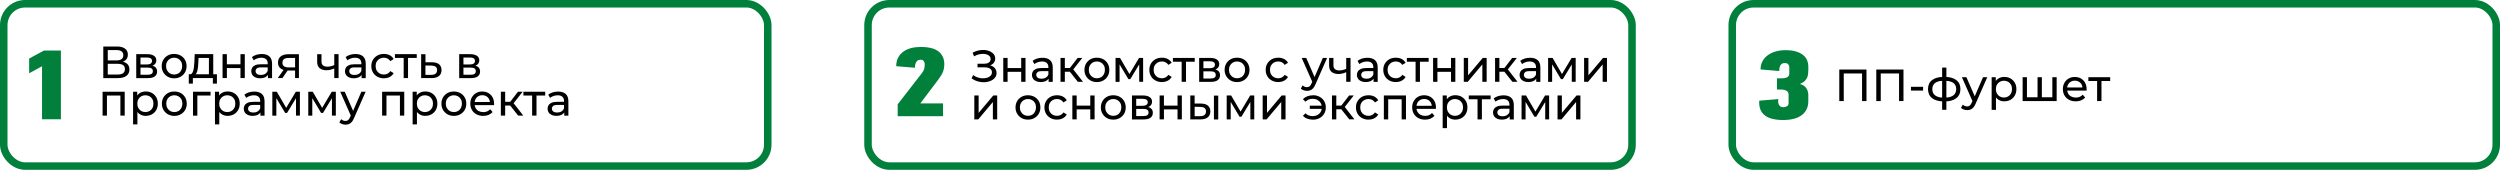 <?xml version="1.0" encoding="UTF-8"?> <svg xmlns="http://www.w3.org/2000/svg" id="Layer_1" data-name="Layer 1" viewBox="0 0 665.57 45.21"> <defs> <style> .cls-1 { fill: #00803b; } .cls-2 { fill: none; stroke: #00803b; stroke-miterlimit: 10; stroke-width: 2px; } </style> </defs> <g> <rect class="cls-2" x="1" y="1" width="203.4" height="43.21" rx="5.68" ry="5.68"></rect> <g> <path d="M27.5,20.78V12.38h3.61c.91,0,1.63,.18,2.15,.55s.78,.9,.78,1.61-.25,1.21-.74,1.58c-.5,.36-1.15,.55-1.96,.55l.22-.36c.94,0,1.65,.19,2.15,.56s.75,.91,.75,1.63-.26,1.28-.79,1.69c-.52,.4-1.3,.61-2.33,.61h-3.84Zm1.19-4.7h2.34c.58,0,1.03-.12,1.34-.35s.46-.57,.46-1.02-.15-.8-.46-1.03c-.31-.23-.75-.35-1.34-.35h-2.34v2.75Zm0,3.76h2.63c.64,0,1.12-.12,1.45-.35,.32-.24,.49-.6,.49-1.09s-.16-.84-.49-1.07c-.32-.22-.81-.34-1.45-.34h-2.63v2.84Z"></path> <path d="M36.27,20.78v-6.36h2.95c.74,0,1.33,.14,1.76,.43,.43,.28,.64,.69,.64,1.21s-.2,.92-.61,1.21c-.4,.28-.94,.43-1.6,.43l.18-.31c.76,0,1.32,.14,1.69,.42,.37,.28,.55,.69,.55,1.24s-.21,.98-.62,1.29c-.41,.31-1.04,.46-1.89,.46h-3.06Zm1.13-3.62h1.73c.44,0,.77-.08,1-.25,.23-.16,.34-.39,.34-.69s-.11-.53-.34-.68c-.23-.15-.56-.23-1-.23h-1.73v1.85Zm0,2.74h1.85c.48,0,.84-.07,1.08-.22,.24-.15,.36-.39,.36-.71s-.11-.58-.33-.74c-.22-.16-.57-.23-1.04-.23h-1.92v1.91Z"></path> <path d="M46.36,20.85c-.64,0-1.21-.14-1.7-.42-.5-.28-.89-.67-1.18-1.16s-.43-1.05-.43-1.67,.14-1.19,.43-1.68c.29-.49,.68-.87,1.18-1.15,.5-.28,1.06-.41,1.7-.41s1.2,.14,1.7,.41,.89,.66,1.18,1.14c.28,.48,.43,1.05,.43,1.69s-.14,1.19-.43,1.68c-.28,.49-.68,.87-1.18,1.15s-1.07,.42-1.7,.42Zm0-1.01c.41,0,.77-.09,1.1-.28,.32-.18,.58-.45,.76-.79,.18-.34,.28-.73,.28-1.18s-.09-.85-.28-1.18c-.18-.33-.44-.59-.76-.77-.32-.18-.69-.28-1.1-.28s-.77,.09-1.09,.28c-.32,.18-.58,.44-.77,.77s-.29,.73-.29,1.18,.1,.84,.29,1.18c.19,.34,.45,.6,.77,.79,.32,.18,.68,.28,1.09,.28Z"></path> <path d="M50.26,22.26v-2.48h7.49v2.48h-1.08v-1.48h-5.32v1.48h-1.09Zm5.36-2.02v-4.81h-2.76l-.06,1.22c-.02,.4-.04,.79-.08,1.16s-.09,.71-.17,1.03c-.08,.31-.19,.57-.33,.77s-.34,.32-.58,.37l-1.14-.2c.25,0,.45-.07,.6-.25,.15-.17,.27-.41,.35-.71,.08-.3,.15-.65,.19-1.04,.04-.39,.07-.79,.1-1.21l.1-2.15h4.93v5.82h-1.15Z"></path> <path d="M59.25,20.78v-6.36h1.15v2.7h3.62v-2.7h1.15v6.36h-1.15v-2.66h-3.62v2.66h-1.15Z"></path> <path d="M69.24,20.85c-.47,0-.89-.08-1.24-.24s-.63-.38-.82-.67c-.19-.28-.29-.61-.29-.97s.08-.66,.25-.94c.16-.28,.43-.5,.8-.67s.87-.25,1.51-.25h2.02v.83h-1.97c-.58,0-.96,.1-1.16,.29-.2,.19-.3,.42-.3,.7,0,.31,.12,.56,.37,.75s.59,.28,1.03,.28,.81-.1,1.13-.29c.32-.19,.56-.47,.7-.84l.23,.79c-.15,.38-.42,.67-.8,.89-.38,.22-.87,.33-1.45,.33Zm2.09-.07v-1.34l-.06-.25v-2.29c0-.49-.14-.87-.43-1.13-.28-.27-.71-.4-1.28-.4-.38,0-.74,.06-1.1,.19s-.66,.29-.91,.5l-.48-.86c.33-.26,.72-.47,1.18-.61,.46-.14,.94-.21,1.45-.21,.87,0,1.54,.21,2.02,.64,.47,.42,.71,1.07,.71,1.94v3.84h-1.09Z"></path> <path d="M73.95,20.78l1.73-2.44h1.19l-1.68,2.44h-1.24Zm4.61,0v-2.23l.18,.22h-2.03c-.85,0-1.51-.18-1.99-.54-.48-.36-.71-.88-.71-1.57,0-.74,.25-1.29,.76-1.67,.51-.38,1.19-.56,2.03-.56h2.78v6.36h-1.03Zm0-2.59v-3.08l.18,.32h-1.9c-.53,0-.94,.1-1.22,.29s-.43,.52-.43,.97c0,.83,.54,1.25,1.61,1.25h1.94l-.18,.25Z"></path> <path d="M89.07,18.18c-.34,.16-.68,.29-1.04,.38s-.72,.14-1.1,.14c-.77,0-1.37-.18-1.82-.54-.44-.36-.67-.92-.67-1.67v-2.06h1.15v1.99c0,.46,.14,.79,.43,1.01,.28,.22,.67,.32,1.15,.32,.3,0,.62-.04,.94-.12,.32-.08,.64-.19,.95-.34v.89Zm-.08,2.6v-6.36h1.15v6.36h-1.15Z"></path> <path d="M94.18,20.85c-.47,0-.89-.08-1.24-.24s-.63-.38-.82-.67c-.19-.28-.29-.61-.29-.97s.08-.66,.25-.94c.16-.28,.43-.5,.8-.67s.87-.25,1.51-.25h2.02v.83h-1.97c-.58,0-.96,.1-1.16,.29-.2,.19-.3,.42-.3,.7,0,.31,.12,.56,.37,.75s.59,.28,1.03,.28,.81-.1,1.13-.29c.32-.19,.56-.47,.7-.84l.23,.79c-.15,.38-.42,.67-.8,.89-.38,.22-.87,.33-1.45,.33Zm2.09-.07v-1.34l-.06-.25v-2.29c0-.49-.14-.87-.43-1.13-.28-.27-.71-.4-1.28-.4-.38,0-.74,.06-1.1,.19s-.66,.29-.91,.5l-.48-.86c.33-.26,.72-.47,1.18-.61,.46-.14,.94-.21,1.45-.21,.87,0,1.54,.21,2.02,.64,.47,.42,.71,1.07,.71,1.94v3.84h-1.09Z"></path> <path d="M102.21,20.85c-.65,0-1.23-.14-1.73-.42-.51-.28-.91-.66-1.19-1.15-.29-.49-.43-1.05-.43-1.68s.14-1.19,.43-1.68c.29-.49,.69-.87,1.19-1.15,.51-.28,1.09-.41,1.73-.41,.58,0,1.09,.11,1.54,.34,.45,.23,.8,.57,1.05,1.01l-.88,.56c-.21-.31-.46-.54-.76-.69-.3-.15-.62-.22-.97-.22-.42,0-.79,.09-1.12,.28-.33,.18-.59,.44-.78,.77s-.29,.73-.29,1.18,.1,.85,.29,1.19c.19,.34,.45,.6,.78,.78,.33,.18,.7,.28,1.12,.28,.34,0,.67-.07,.97-.22,.3-.15,.55-.38,.76-.69l.88,.55c-.25,.44-.6,.78-1.05,1.01-.45,.24-.97,.35-1.54,.35Z"></path> <path d="M107.47,20.78v-5.65l.29,.3h-2.62v-1.01h5.81v1.01h-2.6l.28-.3v5.65h-1.15Z"></path> <path d="M115.06,16.58c.81,0,1.42,.19,1.85,.55,.42,.36,.64,.87,.64,1.52,0,.69-.23,1.22-.7,1.59-.46,.37-1.12,.55-1.97,.55h-2.76v-6.37h1.15v2.15h1.79Zm-.28,3.35c.52,0,.91-.1,1.18-.31s.4-.54,.4-.96-.13-.72-.4-.91c-.26-.19-.66-.29-1.19-.3l-1.51-.02v2.5h1.51Z"></path> <path d="M122.25,20.78v-6.36h2.95c.74,0,1.33,.14,1.76,.43,.43,.28,.64,.69,.64,1.21s-.2,.92-.61,1.21c-.4,.28-.94,.43-1.6,.43l.18-.31c.76,0,1.32,.14,1.69,.42,.37,.28,.55,.69,.55,1.24s-.21,.98-.62,1.29c-.41,.31-1.04,.46-1.89,.46h-3.06Zm1.13-3.62h1.73c.44,0,.77-.08,1-.25,.23-.16,.34-.39,.34-.69s-.11-.53-.34-.68c-.23-.15-.56-.23-1-.23h-1.73v1.85Zm0,2.74h1.85c.48,0,.84-.07,1.08-.22,.24-.15,.36-.39,.36-.71s-.11-.58-.33-.74c-.22-.16-.57-.23-1.04-.23h-1.92v1.91Z"></path> <path d="M27.31,30.78v-6.36h5.89v6.36h-1.15v-5.64l.28,.29h-4.14l.28-.29v5.64h-1.15Z"></path> <path d="M35.43,33.11v-8.69h1.1v1.72l-.07,1.48,.12,1.48v4.02h-1.15Zm3.37-2.26c-.53,0-1.01-.12-1.45-.37s-.78-.61-1.04-1.09c-.26-.48-.39-1.08-.39-1.8s.13-1.32,.38-1.8c.25-.48,.6-.84,1.03-1.08s.93-.36,1.47-.36c.62,0,1.18,.14,1.66,.41,.48,.27,.86,.65,1.14,1.13,.28,.48,.42,1.05,.42,1.7s-.14,1.22-.42,1.7c-.28,.49-.66,.87-1.14,1.14-.48,.27-1.03,.41-1.66,.41Zm-.1-1.01c.41,0,.77-.09,1.1-.28,.32-.18,.58-.45,.77-.79,.19-.34,.28-.73,.28-1.18s-.09-.85-.28-1.18-.44-.59-.77-.77c-.32-.18-.69-.28-1.1-.28s-.76,.09-1.09,.28c-.32,.18-.58,.44-.77,.77s-.28,.73-.28,1.18,.09,.84,.28,1.18c.19,.34,.44,.6,.77,.79,.32,.18,.69,.28,1.09,.28Z"></path> <path d="M46.41,30.85c-.64,0-1.21-.14-1.7-.42-.5-.28-.89-.67-1.18-1.16s-.43-1.05-.43-1.67,.14-1.19,.43-1.68c.29-.49,.68-.87,1.18-1.15,.5-.28,1.06-.41,1.7-.41s1.2,.14,1.7,.41,.89,.66,1.18,1.14c.28,.48,.43,1.05,.43,1.69s-.14,1.19-.43,1.68c-.28,.49-.68,.87-1.18,1.15s-1.07,.42-1.7,.42Zm0-1.01c.41,0,.77-.09,1.1-.28,.32-.18,.58-.45,.76-.79,.18-.34,.28-.73,.28-1.18s-.09-.85-.28-1.18c-.18-.33-.44-.59-.76-.77-.32-.18-.69-.28-1.1-.28s-.77,.09-1.09,.28c-.32,.18-.58,.44-.77,.77s-.29,.73-.29,1.18,.1,.84,.29,1.18c.19,.34,.45,.6,.77,.79,.32,.18,.68,.28,1.09,.28Z"></path> <path d="M51.38,30.78v-6.36h4.68v1.01h-3.8l.28-.26v5.62h-1.15Z"></path> <path d="M57.23,33.11v-8.69h1.1v1.72l-.07,1.48,.12,1.48v4.02h-1.15Zm3.37-2.26c-.53,0-1.01-.12-1.45-.37s-.78-.61-1.04-1.09c-.26-.48-.39-1.08-.39-1.8s.13-1.32,.38-1.8c.25-.48,.6-.84,1.03-1.08s.93-.36,1.47-.36c.62,0,1.18,.14,1.66,.41,.48,.27,.86,.65,1.14,1.13,.28,.48,.42,1.05,.42,1.7s-.14,1.22-.42,1.7c-.28,.49-.66,.87-1.14,1.14-.48,.27-1.03,.41-1.66,.41Zm-.1-1.01c.41,0,.77-.09,1.1-.28,.32-.18,.58-.45,.77-.79,.19-.34,.28-.73,.28-1.18s-.09-.85-.28-1.18-.44-.59-.77-.77c-.32-.18-.69-.28-1.1-.28s-.76,.09-1.09,.28c-.32,.18-.58,.44-.77,.77s-.28,.73-.28,1.18,.09,.84,.28,1.18c.19,.34,.44,.6,.77,.79,.32,.18,.69,.28,1.09,.28Z"></path> <path d="M67.24,30.85c-.47,0-.89-.08-1.24-.24s-.63-.38-.82-.67c-.19-.28-.29-.61-.29-.97s.08-.66,.25-.94c.16-.28,.43-.5,.8-.67s.87-.25,1.51-.25h2.02v.83h-1.97c-.58,0-.96,.1-1.16,.29-.2,.19-.3,.42-.3,.7,0,.31,.12,.56,.37,.75s.59,.28,1.03,.28,.81-.1,1.13-.29c.32-.19,.56-.47,.7-.84l.23,.79c-.15,.38-.42,.67-.8,.89-.38,.22-.87,.33-1.45,.33Zm2.09-.07v-1.34l-.06-.25v-2.29c0-.49-.14-.87-.43-1.13-.28-.27-.71-.4-1.28-.4-.38,0-.74,.06-1.1,.19s-.66,.29-.91,.5l-.48-.86c.33-.26,.72-.47,1.18-.61,.46-.14,.94-.21,1.45-.21,.87,0,1.54,.21,2.02,.64,.47,.42,.71,1.07,.71,1.94v3.84h-1.09Z"></path> <path d="M72.5,30.78v-6.36h1.19l2.74,4.7h-.48l2.81-4.7h1.08v6.36h-1.04v-5.06l.19,.11-2.57,4.24h-.5l-2.58-4.32,.23-.05v5.09h-1.06Z"></path> <path d="M82.07,30.78v-6.36h1.19l2.74,4.7h-.48l2.81-4.7h1.08v6.36h-1.04v-5.06l.19,.11-2.57,4.24h-.5l-2.58-4.32,.23-.05v5.09h-1.06Z"></path> <path d="M91.97,33.18c-.3,0-.6-.05-.89-.15-.29-.1-.54-.25-.74-.44l.49-.86c.16,.15,.34,.27,.53,.35s.4,.12,.61,.12c.28,0,.51-.07,.7-.22,.18-.14,.36-.4,.52-.77l.4-.88,.12-.14,2.5-5.77h1.13l-3.08,7c-.18,.45-.39,.8-.62,1.06s-.48,.44-.75,.55-.57,.16-.9,.16Zm1.51-2.2l-2.9-6.56h1.2l2.47,5.66-.77,.9Z"></path> <path d="M101.73,30.78v-6.36h5.89v6.36h-1.15v-5.64l.28,.29h-4.14l.28-.29v5.64h-1.15Z"></path> <path d="M109.85,33.11v-8.69h1.1v1.72l-.07,1.48,.12,1.48v4.02h-1.15Zm3.37-2.26c-.53,0-1.01-.12-1.45-.37s-.78-.61-1.04-1.09c-.26-.48-.39-1.08-.39-1.8s.13-1.32,.38-1.8c.25-.48,.6-.84,1.03-1.08s.93-.36,1.47-.36c.62,0,1.18,.14,1.66,.41,.48,.27,.86,.65,1.14,1.13,.28,.48,.42,1.05,.42,1.7s-.14,1.22-.42,1.7c-.28,.49-.66,.87-1.14,1.14-.48,.27-1.03,.41-1.66,.41Zm-.1-1.01c.41,0,.77-.09,1.1-.28,.32-.18,.58-.45,.77-.79,.19-.34,.28-.73,.28-1.18s-.09-.85-.28-1.18-.44-.59-.77-.77c-.32-.18-.69-.28-1.1-.28s-.76,.09-1.09,.28c-.32,.18-.58,.44-.77,.77s-.28,.73-.28,1.18,.09,.84,.28,1.18c.19,.34,.44,.6,.77,.79,.32,.18,.69,.28,1.09,.28Z"></path> <path d="M120.83,30.85c-.64,0-1.21-.14-1.7-.42-.5-.28-.89-.67-1.18-1.16s-.43-1.05-.43-1.67,.14-1.19,.43-1.68c.29-.49,.68-.87,1.18-1.15,.5-.28,1.06-.41,1.7-.41s1.2,.14,1.7,.41,.89,.66,1.18,1.14c.28,.48,.43,1.05,.43,1.69s-.14,1.19-.43,1.68c-.28,.49-.68,.87-1.18,1.15s-1.07,.42-1.7,.42Zm0-1.01c.41,0,.77-.09,1.1-.28,.32-.18,.58-.45,.76-.79,.18-.34,.28-.73,.28-1.18s-.09-.85-.28-1.18c-.18-.33-.44-.59-.76-.77-.32-.18-.69-.28-1.1-.28s-.77,.09-1.09,.28c-.32,.18-.58,.44-.77,.77s-.29,.73-.29,1.18,.1,.84,.29,1.18c.19,.34,.45,.6,.77,.79,.32,.18,.68,.28,1.09,.28Z"></path> <path d="M128.63,30.85c-.68,0-1.28-.14-1.79-.42-.52-.28-.92-.66-1.2-1.15-.28-.49-.43-1.05-.43-1.68s.14-1.19,.41-1.68c.28-.49,.66-.87,1.14-1.15,.48-.28,1.03-.41,1.64-.41s1.16,.14,1.63,.41c.47,.27,.84,.65,1.11,1.15,.27,.49,.4,1.07,.4,1.72,0,.05,0,.1,0,.17,0,.06-.01,.12-.02,.18h-5.41v-.83h4.81l-.47,.29c0-.41-.08-.77-.25-1.09-.18-.32-.42-.57-.73-.75s-.67-.27-1.07-.27-.76,.09-1.07,.27-.56,.43-.73,.76-.26,.69-.26,1.11v.19c0,.42,.1,.8,.29,1.13,.2,.33,.47,.59,.82,.77,.35,.18,.76,.28,1.21,.28,.38,0,.72-.06,1.03-.19,.31-.13,.58-.32,.81-.58l.64,.74c-.29,.34-.65,.59-1.07,.77-.43,.18-.91,.26-1.43,.26Z"></path> <path d="M133.34,30.78v-6.36h1.15v6.36h-1.15Zm.8-2.69v-.98h2.1v.98h-2.1Zm2.39-.36l-1.07-.14,2.44-3.17h1.24l-2.6,3.31Zm1.42,3.05l-2.46-3.1,.95-.58,2.87,3.67h-1.36Z"></path> <path d="M141.67,30.78v-5.65l.29,.3h-2.62v-1.01h5.81v1.01h-2.6l.28-.3v5.65h-1.15Z"></path> <path d="M148.13,30.85c-.47,0-.89-.08-1.24-.24s-.63-.38-.82-.67c-.19-.28-.29-.61-.29-.97s.08-.66,.25-.94c.16-.28,.43-.5,.8-.67s.87-.25,1.51-.25h2.02v.83h-1.97c-.58,0-.96,.1-1.16,.29-.2,.19-.3,.42-.3,.7,0,.31,.12,.56,.37,.75s.59,.28,1.03,.28,.81-.1,1.13-.29c.32-.19,.56-.47,.7-.84l.23,.79c-.15,.38-.42,.67-.8,.89-.38,.22-.87,.33-1.45,.33Zm2.09-.07v-1.34l-.06-.25v-2.29c0-.49-.14-.87-.43-1.13-.28-.27-.71-.4-1.28-.4-.38,0-.74,.06-1.1,.19s-.66,.29-.91,.5l-.48-.86c.33-.26,.72-.47,1.18-.61,.46-.14,.94-.21,1.45-.21,.87,0,1.54,.21,2.02,.64,.47,.42,.71,1.07,.71,1.94v3.84h-1.09Z"></path> </g> </g> <path class="cls-1" d="M11.19,31.75v-14.11l-3.43,1.86v-3.91l3.92-2.13h4.53V31.75h-5.02Z"></path> <g> <rect class="cls-2" x="231.09" y="1" width="203.4" height="43.21" rx="5.68" ry="5.68"></rect> <g> <path d="M258.66,20.87l.42-.89c.37,.29,.77,.5,1.22,.65,.44,.14,.89,.22,1.33,.22,.44,0,.85-.05,1.22-.17s.67-.3,.89-.54,.34-.54,.34-.89c0-.43-.17-.76-.52-.98s-.83-.34-1.45-.34h-1.87v-.97h1.79c.54,0,.95-.11,1.25-.33,.3-.22,.45-.53,.45-.92,0-.3-.09-.55-.27-.75-.18-.2-.42-.36-.73-.46-.31-.1-.66-.16-1.04-.16s-.79,.05-1.19,.16c-.41,.11-.8,.28-1.18,.51l-.38-.98c.51-.29,1.05-.49,1.6-.61,.56-.12,1.09-.15,1.61-.11s.99,.16,1.41,.36c.42,.2,.76,.45,1.01,.77,.25,.32,.38,.69,.38,1.13,0,.4-.1,.75-.31,1.06-.21,.31-.5,.54-.86,.71s-.8,.25-1.28,.25l.05-.32c.56,0,1.05,.09,1.46,.27s.73,.43,.96,.76c.23,.33,.34,.71,.34,1.14,0,.41-.1,.77-.31,1.09s-.49,.58-.85,.79-.76,.37-1.21,.46c-.45,.1-.93,.13-1.42,.1s-.99-.13-1.47-.29c-.48-.16-.94-.4-1.36-.71Z"></path> <path d="M267.1,21.78v-6.36h1.15v2.7h3.62v-2.7h1.15v6.36h-1.15v-2.66h-3.62v2.66h-1.15Z"></path> <path d="M277.08,21.85c-.47,0-.89-.08-1.24-.24s-.63-.38-.82-.67c-.19-.28-.29-.61-.29-.97s.08-.66,.25-.94c.16-.28,.43-.5,.8-.67s.87-.25,1.51-.25h2.02v.83h-1.97c-.58,0-.96,.1-1.16,.29-.2,.19-.3,.42-.3,.7,0,.31,.12,.56,.37,.75s.59,.28,1.03,.28,.81-.1,1.13-.29c.32-.19,.56-.47,.7-.84l.23,.79c-.15,.38-.42,.67-.8,.89-.38,.22-.87,.33-1.45,.33Zm2.09-.07v-1.34l-.06-.25v-2.29c0-.49-.14-.87-.43-1.13-.28-.27-.71-.4-1.28-.4-.38,0-.74,.06-1.1,.19s-.66,.29-.91,.5l-.48-.86c.33-.26,.72-.47,1.18-.61,.46-.14,.94-.21,1.45-.21,.87,0,1.54,.21,2.02,.64,.47,.42,.71,1.07,.71,1.94v3.84h-1.09Z"></path> <path d="M282.34,21.78v-6.36h1.15v6.36h-1.15Zm.8-2.69v-.98h2.1v.98h-2.1Zm2.39-.36l-1.07-.14,2.44-3.17h1.24l-2.6,3.31Zm1.42,3.05l-2.46-3.1,.95-.58,2.87,3.67h-1.36Z"></path> <path d="M292.02,21.85c-.64,0-1.21-.14-1.7-.42-.5-.28-.89-.67-1.18-1.16s-.43-1.05-.43-1.67,.14-1.19,.43-1.68c.29-.49,.68-.87,1.18-1.15,.5-.28,1.06-.41,1.7-.41s1.2,.14,1.7,.41,.89,.66,1.18,1.14c.28,.48,.43,1.05,.43,1.69s-.14,1.19-.43,1.68c-.28,.49-.68,.87-1.18,1.15s-1.07,.42-1.7,.42Zm0-1.01c.41,0,.77-.09,1.1-.28,.32-.18,.58-.45,.76-.79,.18-.34,.28-.73,.28-1.18s-.09-.85-.28-1.18c-.18-.33-.44-.59-.76-.77-.32-.18-.69-.28-1.1-.28s-.77,.09-1.09,.28c-.32,.18-.58,.44-.77,.77s-.29,.73-.29,1.18,.1,.84,.29,1.18c.19,.34,.45,.6,.77,.79,.32,.18,.68,.28,1.09,.28Z"></path> <path d="M296.99,21.78v-6.36h1.19l2.74,4.7h-.48l2.81-4.7h1.08v6.36h-1.04v-5.06l.19,.11-2.57,4.24h-.5l-2.58-4.32,.23-.05v5.09h-1.06Z"></path> <path d="M309.34,21.85c-.65,0-1.23-.14-1.73-.42-.51-.28-.91-.66-1.19-1.15-.29-.49-.43-1.05-.43-1.68s.14-1.19,.43-1.68c.29-.49,.69-.87,1.19-1.15,.51-.28,1.09-.41,1.73-.41,.58,0,1.09,.11,1.54,.34,.45,.23,.8,.57,1.05,1.01l-.88,.56c-.21-.31-.46-.54-.76-.69-.3-.15-.62-.22-.97-.22-.42,0-.79,.09-1.12,.28-.33,.18-.59,.44-.78,.77s-.29,.73-.29,1.18,.1,.85,.29,1.19c.19,.34,.45,.6,.78,.78,.33,.18,.7,.28,1.12,.28,.34,0,.67-.07,.97-.22,.3-.15,.55-.38,.76-.69l.88,.55c-.25,.44-.6,.78-1.05,1.01-.45,.24-.97,.35-1.54,.35Z"></path> <path d="M314.59,21.78v-5.65l.29,.3h-2.62v-1.01h5.81v1.01h-2.6l.28-.3v5.65h-1.15Z"></path> <path d="M319.25,21.78v-6.36h2.95c.74,0,1.33,.14,1.76,.43,.43,.28,.64,.69,.64,1.21s-.2,.92-.61,1.21c-.4,.28-.94,.43-1.6,.43l.18-.31c.76,0,1.32,.14,1.69,.42,.37,.28,.55,.69,.55,1.24s-.21,.98-.62,1.29c-.41,.31-1.04,.46-1.89,.46h-3.06Zm1.13-3.62h1.73c.44,0,.77-.08,1-.25,.23-.16,.34-.39,.34-.69s-.11-.53-.34-.68c-.23-.15-.56-.23-1-.23h-1.73v1.85Zm0,2.74h1.85c.48,0,.84-.07,1.08-.22,.24-.15,.36-.39,.36-.71s-.11-.58-.33-.74c-.22-.16-.57-.23-1.04-.23h-1.92v1.91Z"></path> <path d="M329.34,21.85c-.64,0-1.21-.14-1.7-.42-.5-.28-.89-.67-1.18-1.16s-.43-1.05-.43-1.67,.14-1.19,.43-1.68c.29-.49,.68-.87,1.18-1.15,.5-.28,1.06-.41,1.7-.41s1.2,.14,1.7,.41,.89,.66,1.18,1.14c.28,.48,.43,1.05,.43,1.69s-.14,1.19-.43,1.68c-.28,.49-.68,.87-1.18,1.15s-1.07,.42-1.7,.42Zm0-1.01c.41,0,.77-.09,1.1-.28,.32-.18,.58-.45,.76-.79,.18-.34,.28-.73,.28-1.18s-.09-.85-.28-1.18c-.18-.33-.44-.59-.76-.77-.32-.18-.69-.28-1.1-.28s-.77,.09-1.09,.28c-.32,.18-.58,.44-.77,.77s-.29,.73-.29,1.18,.1,.84,.29,1.18c.19,.34,.45,.6,.77,.79,.32,.18,.68,.28,1.09,.28Z"></path> <path d="M340.31,21.85c-.65,0-1.23-.14-1.73-.42-.51-.28-.91-.66-1.19-1.15-.29-.49-.43-1.05-.43-1.68s.14-1.19,.43-1.68c.29-.49,.69-.87,1.19-1.15,.51-.28,1.09-.41,1.73-.41,.58,0,1.09,.11,1.54,.34,.45,.23,.8,.57,1.05,1.01l-.88,.56c-.21-.31-.46-.54-.76-.69-.3-.15-.62-.22-.97-.22-.42,0-.79,.09-1.12,.28-.33,.18-.59,.44-.78,.77s-.29,.73-.29,1.18,.1,.85,.29,1.19c.19,.34,.45,.6,.78,.78,.33,.18,.7,.28,1.12,.28,.34,0,.67-.07,.97-.22,.3-.15,.55-.38,.76-.69l.88,.55c-.25,.44-.6,.78-1.05,1.01-.45,.24-.97,.35-1.54,.35Z"></path> <path d="M347.94,24.18c-.3,0-.6-.05-.89-.15-.29-.1-.54-.25-.74-.44l.49-.86c.16,.15,.34,.27,.53,.35s.4,.12,.61,.12c.28,0,.51-.07,.7-.22,.18-.14,.36-.4,.52-.77l.4-.88,.12-.14,2.5-5.77h1.13l-3.08,7c-.18,.45-.39,.8-.62,1.06s-.48,.44-.75,.55-.57,.16-.9,.16Zm1.51-2.2l-2.9-6.56h1.2l2.47,5.66-.77,.9Z"></path> <path d="M358.48,19.18c-.34,.16-.68,.29-1.04,.38s-.72,.14-1.1,.14c-.77,0-1.37-.18-1.82-.54-.44-.36-.67-.92-.67-1.67v-2.06h1.15v1.99c0,.46,.14,.79,.43,1.01,.28,.22,.67,.32,1.15,.32,.3,0,.62-.04,.94-.12,.32-.08,.64-.19,.95-.34v.89Zm-.08,2.6v-6.36h1.15v6.36h-1.15Z"></path> <path d="M363.59,21.85c-.47,0-.89-.08-1.24-.24s-.63-.38-.82-.67c-.19-.28-.29-.61-.29-.97s.08-.66,.25-.94c.16-.28,.43-.5,.8-.67s.87-.25,1.51-.25h2.02v.83h-1.97c-.58,0-.96,.1-1.16,.29-.2,.19-.3,.42-.3,.7,0,.31,.12,.56,.37,.75s.59,.28,1.03,.28,.81-.1,1.13-.29c.32-.19,.56-.47,.7-.84l.23,.79c-.15,.38-.42,.67-.8,.89-.38,.22-.87,.33-1.45,.33Zm2.09-.07v-1.34l-.06-.25v-2.29c0-.49-.14-.87-.43-1.13-.28-.27-.71-.4-1.28-.4-.38,0-.74,.06-1.1,.19s-.66,.29-.91,.5l-.48-.86c.33-.26,.72-.47,1.18-.61,.46-.14,.94-.21,1.45-.21,.87,0,1.54,.21,2.02,.64,.47,.42,.71,1.07,.71,1.94v3.84h-1.09Z"></path> <path d="M371.62,21.85c-.65,0-1.23-.14-1.73-.42-.51-.28-.91-.66-1.19-1.15-.29-.49-.43-1.05-.43-1.68s.14-1.19,.43-1.68c.29-.49,.69-.87,1.19-1.15,.51-.28,1.09-.41,1.73-.41,.58,0,1.09,.11,1.54,.34,.45,.23,.8,.57,1.05,1.01l-.88,.56c-.21-.31-.46-.54-.76-.69-.3-.15-.62-.22-.97-.22-.42,0-.79,.09-1.12,.28-.33,.18-.59,.44-.78,.77s-.29,.73-.29,1.18,.1,.85,.29,1.19c.19,.34,.45,.6,.78,.78,.33,.18,.7,.28,1.12,.28,.34,0,.67-.07,.97-.22,.3-.15,.55-.38,.76-.69l.88,.55c-.25,.44-.6,.78-1.05,1.01-.45,.24-.97,.35-1.54,.35Z"></path> <path d="M376.87,21.78v-5.65l.29,.3h-2.62v-1.01h5.81v1.01h-2.6l.28-.3v5.65h-1.15Z"></path> <path d="M381.53,21.78v-6.36h1.15v2.7h3.62v-2.7h1.15v6.36h-1.15v-2.66h-3.62v2.66h-1.15Z"></path> <path d="M389.7,21.78v-6.36h1.15v4.63l3.9-4.63h1.04v6.36h-1.15v-4.63l-3.89,4.63h-1.06Z"></path> <path d="M398.03,21.78v-6.36h1.15v6.36h-1.15Zm.8-2.69v-.98h2.1v.98h-2.1Zm2.39-.36l-1.07-.14,2.44-3.17h1.24l-2.6,3.31Zm1.42,3.05l-2.46-3.1,.95-.58,2.87,3.67h-1.36Z"></path> <path d="M406.9,21.85c-.47,0-.89-.08-1.24-.24s-.63-.38-.82-.67c-.19-.28-.29-.61-.29-.97s.08-.66,.25-.94c.16-.28,.43-.5,.8-.67s.87-.25,1.51-.25h2.02v.83h-1.97c-.58,0-.96,.1-1.16,.29-.2,.19-.3,.42-.3,.7,0,.31,.12,.56,.37,.75s.59,.28,1.03,.28,.81-.1,1.13-.29c.32-.19,.56-.47,.7-.84l.23,.79c-.15,.38-.42,.67-.8,.89-.38,.22-.87,.33-1.45,.33Zm2.09-.07v-1.34l-.06-.25v-2.29c0-.49-.14-.87-.43-1.13-.28-.27-.71-.4-1.28-.4-.38,0-.74,.06-1.1,.19s-.66,.29-.91,.5l-.48-.86c.33-.26,.72-.47,1.18-.61,.46-.14,.94-.21,1.45-.21,.87,0,1.54,.21,2.02,.64,.47,.42,.71,1.07,.71,1.94v3.84h-1.09Z"></path> <path d="M412.15,21.78v-6.36h1.19l2.74,4.7h-.48l2.81-4.7h1.08v6.36h-1.04v-5.06l.19,.11-2.57,4.24h-.5l-2.58-4.32,.23-.05v5.09h-1.06Z"></path> <path d="M421.73,21.78v-6.36h1.15v4.63l3.9-4.63h1.04v6.36h-1.15v-4.63l-3.89,4.63h-1.06Z"></path> <path d="M259.39,31.78v-6.36h1.15v4.63l3.9-4.63h1.04v6.36h-1.15v-4.63l-3.89,4.63h-1.06Z"></path> <path d="M273.67,31.85c-.64,0-1.21-.14-1.7-.42-.5-.28-.89-.67-1.18-1.16s-.43-1.05-.43-1.67,.14-1.19,.43-1.68c.29-.49,.68-.87,1.18-1.15,.5-.28,1.06-.41,1.7-.41s1.2,.14,1.7,.41,.89,.66,1.18,1.14c.28,.48,.43,1.05,.43,1.69s-.14,1.19-.43,1.68c-.28,.49-.68,.87-1.18,1.15s-1.07,.42-1.7,.42Zm0-1.01c.41,0,.77-.09,1.1-.28,.32-.18,.58-.45,.76-.79,.18-.34,.28-.73,.28-1.18s-.09-.85-.28-1.18c-.18-.33-.44-.59-.76-.77-.32-.18-.69-.28-1.1-.28s-.77,.09-1.09,.28c-.32,.18-.58,.44-.77,.77s-.29,.73-.29,1.18,.1,.84,.29,1.18c.19,.34,.45,.6,.77,.79,.32,.18,.68,.28,1.09,.28Z"></path> <path d="M281.41,31.85c-.65,0-1.23-.14-1.73-.42-.51-.28-.91-.66-1.19-1.15-.29-.49-.43-1.05-.43-1.68s.14-1.19,.43-1.68c.29-.49,.69-.87,1.19-1.15,.51-.28,1.09-.41,1.73-.41,.58,0,1.09,.11,1.54,.34,.45,.23,.8,.57,1.05,1.01l-.88,.56c-.21-.31-.46-.54-.76-.69-.3-.15-.62-.22-.97-.22-.42,0-.79,.09-1.12,.28-.33,.18-.59,.44-.78,.77s-.29,.73-.29,1.18,.1,.85,.29,1.19c.19,.34,.45,.6,.78,.78,.33,.18,.7,.28,1.12,.28,.34,0,.67-.07,.97-.22,.3-.15,.55-.38,.76-.69l.88,.55c-.25,.44-.6,.78-1.05,1.01-.45,.24-.97,.35-1.54,.35Z"></path> <path d="M285.49,31.78v-6.36h1.15v2.7h3.62v-2.7h1.15v6.36h-1.15v-2.66h-3.62v2.66h-1.15Z"></path> <path d="M296.39,31.85c-.64,0-1.21-.14-1.7-.42-.5-.28-.89-.67-1.18-1.16s-.43-1.05-.43-1.67,.14-1.19,.43-1.68c.29-.49,.68-.87,1.18-1.15,.5-.28,1.06-.41,1.7-.41s1.2,.14,1.7,.41,.89,.66,1.18,1.14c.28,.48,.43,1.05,.43,1.69s-.14,1.19-.43,1.68c-.28,.49-.68,.87-1.18,1.15s-1.07,.42-1.7,.42Zm0-1.01c.41,0,.77-.09,1.1-.28,.32-.18,.58-.45,.76-.79,.18-.34,.28-.73,.28-1.18s-.09-.85-.28-1.18c-.18-.33-.44-.59-.76-.77-.32-.18-.69-.28-1.1-.28s-.77,.09-1.09,.28c-.32,.18-.58,.44-.77,.77s-.29,.73-.29,1.18,.1,.84,.29,1.18c.19,.34,.45,.6,.77,.79,.32,.18,.68,.28,1.09,.28Z"></path> <path d="M301.36,31.78v-6.36h2.95c.74,0,1.33,.14,1.76,.43,.43,.28,.64,.69,.64,1.21s-.2,.92-.61,1.21c-.4,.28-.94,.43-1.6,.43l.18-.31c.76,0,1.32,.14,1.69,.42,.37,.28,.55,.69,.55,1.24s-.21,.98-.62,1.29c-.41,.31-1.04,.46-1.89,.46h-3.06Zm1.13-3.62h1.73c.44,0,.77-.08,1-.25,.23-.16,.34-.39,.34-.69s-.11-.53-.34-.68c-.23-.15-.56-.23-1-.23h-1.73v1.85Zm0,2.74h1.85c.48,0,.84-.07,1.08-.22,.24-.15,.36-.39,.36-.71s-.11-.58-.33-.74c-.22-.16-.57-.23-1.04-.23h-1.92v1.91Z"></path> <path d="M308.72,31.78v-6.36h1.15v2.7h3.62v-2.7h1.15v6.36h-1.15v-2.66h-3.62v2.66h-1.15Z"></path> <path d="M319.76,27.58c.81,0,1.42,.19,1.84,.55,.42,.36,.63,.87,.63,1.52,0,.69-.23,1.22-.69,1.59-.46,.37-1.12,.55-1.97,.55h-2.68v-6.37h1.15v2.15h1.72Zm-.28,3.35c.51,0,.9-.1,1.18-.31s.41-.54,.41-.96-.13-.72-.4-.91c-.27-.19-.66-.29-1.18-.3l-1.44-.02v2.5h1.44Zm3.7,.88v-6.36h1.15v6.36h-1.15Z"></path> <path d="M326.58,31.78v-6.36h1.19l2.74,4.7h-.48l2.81-4.7h1.08v6.36h-1.04v-5.06l.19,.11-2.57,4.24h-.5l-2.58-4.32,.23-.05v5.09h-1.06Z"></path> <path d="M336.16,31.78v-6.36h1.15v4.63l3.9-4.63h1.04v6.36h-1.15v-4.63l-3.89,4.63h-1.06Z"></path> <path d="M349.55,25.35c.66,0,1.24,.14,1.76,.42s.93,.66,1.22,1.15c.3,.49,.44,1.05,.44,1.68s-.15,1.18-.44,1.68-.7,.88-1.22,1.16c-.52,.28-1.11,.42-1.76,.42-.54,0-1.05-.09-1.51-.26s-.85-.43-1.16-.77l.67-.67c.26,.26,.56,.45,.88,.57,.32,.12,.68,.19,1.06,.19,.46,0,.88-.1,1.24-.29,.36-.2,.65-.47,.86-.82,.21-.35,.32-.75,.32-1.2s-.11-.85-.32-1.19c-.21-.35-.5-.62-.86-.82-.36-.2-.77-.3-1.24-.3-.38,0-.74,.06-1.06,.19-.32,.13-.62,.32-.88,.58l-.67-.66c.31-.34,.7-.6,1.16-.78,.46-.18,.96-.26,1.51-.26Zm-.85,3.64v-.85h3.56v.85h-3.56Z"></path> <path d="M354.61,31.78v-6.36h1.15v6.36h-1.15Zm.8-2.69v-.98h2.1v.98h-2.1Zm2.39-.36l-1.07-.14,2.44-3.17h1.24l-2.6,3.31Zm1.42,3.05l-2.46-3.1,.95-.58,2.87,3.67h-1.36Z"></path> <path d="M364.34,31.85c-.65,0-1.23-.14-1.73-.42-.51-.28-.91-.66-1.19-1.15-.29-.49-.43-1.05-.43-1.68s.14-1.19,.43-1.68c.29-.49,.69-.87,1.19-1.15,.51-.28,1.09-.41,1.73-.41,.58,0,1.09,.11,1.54,.34,.45,.23,.8,.57,1.05,1.01l-.88,.56c-.21-.31-.46-.54-.76-.69-.3-.15-.62-.22-.97-.22-.42,0-.79,.09-1.12,.28-.33,.18-.59,.44-.78,.77s-.29,.73-.29,1.18,.1,.85,.29,1.19c.19,.34,.45,.6,.78,.78,.33,.18,.7,.28,1.12,.28,.34,0,.67-.07,.97-.22,.3-.15,.55-.38,.76-.69l.88,.55c-.25,.44-.6,.78-1.05,1.01-.45,.24-.97,.35-1.54,.35Z"></path> <path d="M368.42,31.78v-6.36h5.89v6.36h-1.15v-5.64l.28,.29h-4.14l.28-.29v5.64h-1.15Z"></path> <path d="M379.38,31.85c-.68,0-1.28-.14-1.79-.42-.52-.28-.92-.66-1.2-1.15-.28-.49-.43-1.05-.43-1.68s.14-1.19,.41-1.68c.28-.49,.66-.87,1.14-1.15,.48-.28,1.03-.41,1.64-.41s1.16,.14,1.63,.41c.47,.27,.84,.65,1.11,1.15,.27,.49,.4,1.07,.4,1.72,0,.05,0,.1,0,.17,0,.06-.01,.12-.02,.18h-5.41v-.83h4.81l-.47,.29c0-.41-.08-.77-.25-1.09-.18-.32-.42-.57-.73-.75s-.67-.27-1.07-.27-.76,.09-1.07,.27-.56,.43-.73,.76-.26,.69-.26,1.11v.19c0,.42,.1,.8,.29,1.13,.2,.33,.47,.59,.82,.77,.35,.18,.76,.28,1.21,.28,.38,0,.72-.06,1.03-.19,.31-.13,.58-.32,.81-.58l.64,.74c-.29,.34-.65,.59-1.07,.77-.43,.18-.91,.26-1.43,.26Z"></path> <path d="M384.08,34.11v-8.69h1.1v1.72l-.07,1.48,.12,1.48v4.02h-1.15Zm3.37-2.26c-.53,0-1.01-.12-1.45-.37s-.78-.61-1.04-1.09c-.26-.48-.39-1.08-.39-1.8s.13-1.32,.38-1.8c.25-.48,.6-.84,1.03-1.08s.93-.36,1.47-.36c.62,0,1.18,.14,1.66,.41,.48,.27,.86,.65,1.14,1.13,.28,.48,.42,1.05,.42,1.7s-.14,1.22-.42,1.7c-.28,.49-.66,.87-1.14,1.14-.48,.27-1.03,.41-1.66,.41Zm-.1-1.01c.41,0,.77-.09,1.1-.28,.32-.18,.58-.45,.77-.79,.19-.34,.28-.73,.28-1.18s-.09-.85-.28-1.18-.44-.59-.77-.77c-.32-.18-.69-.28-1.1-.28s-.76,.09-1.09,.28c-.32,.18-.58,.44-.77,.77s-.28,.73-.28,1.18,.09,.84,.28,1.18c.19,.34,.44,.6,.77,.79,.32,.18,.69,.28,1.09,.28Z"></path> <path d="M393.36,31.78v-5.65l.29,.3h-2.62v-1.01h5.81v1.01h-2.6l.28-.3v5.65h-1.15Z"></path> <path d="M399.83,31.85c-.47,0-.89-.08-1.24-.24s-.63-.38-.82-.67c-.19-.28-.29-.61-.29-.97s.08-.66,.25-.94c.16-.28,.43-.5,.8-.67s.87-.25,1.51-.25h2.02v.83h-1.97c-.58,0-.96,.1-1.16,.29-.2,.19-.3,.42-.3,.7,0,.31,.12,.56,.37,.75s.59,.28,1.03,.28,.81-.1,1.13-.29c.32-.19,.56-.47,.7-.84l.23,.79c-.15,.38-.42,.67-.8,.89-.38,.22-.87,.33-1.45,.33Zm2.09-.07v-1.34l-.06-.25v-2.29c0-.49-.14-.87-.43-1.13-.28-.27-.71-.4-1.28-.4-.38,0-.74,.06-1.1,.19s-.66,.29-.91,.5l-.48-.86c.33-.26,.72-.47,1.18-.61,.46-.14,.94-.21,1.45-.21,.87,0,1.54,.21,2.02,.64,.47,.42,.71,1.07,.71,1.94v3.84h-1.09Z"></path> <path d="M405.08,31.78v-6.36h1.19l2.74,4.7h-.48l2.81-4.7h1.08v6.36h-1.04v-5.06l.19,.11-2.57,4.24h-.5l-2.58-4.32,.23-.05v5.09h-1.06Z"></path> <path d="M414.66,31.78v-6.36h1.15v4.63l3.9-4.63h1.04v6.36h-1.15v-4.63l-3.89,4.63h-1.06Z"></path> </g> <path class="cls-1" d="M238.99,30.92v-3.15l6.45-8.31c.33-.42,.53-.82,.62-1.19,.09-.38,.13-.78,.13-1.22,0-.24-.08-.5-.25-.76-.16-.26-.46-.39-.89-.39-.15,0-.31,.03-.49,.08-.18,.05-.33,.16-.47,.32-.14,.16-.26,.38-.36,.66-.1,.28-.15,.64-.15,1.08l-4.98-.42c0-.88,.17-1.63,.51-2.28,.34-.64,.81-1.18,1.4-1.6,.59-.42,1.28-.74,2.06-.94,.78-.2,1.61-.3,2.49-.3,2.24,0,3.85,.41,4.85,1.24,.99,.82,1.49,1.93,1.49,3.31,0,.83-.13,1.54-.38,2.13-.25,.6-.67,1.28-1.25,2.05l-4.75,6.29h6.04v3.41h-12.07Z"></path> </g> <g> <rect class="cls-2" x="461.17" y="1" width="203.4" height="43.21" rx="5.68" ry="5.68"></rect> <g> <path d="M489.67,26.91v-8.4h7.24v8.4h-1.18v-7.67l.29,.31h-5.46l.3-.31v7.67h-1.19Z"></path> <path d="M499.52,26.91v-8.4h7.24v8.4h-1.18v-7.67l.29,.31h-5.46l.3-.31v7.67h-1.19Z"></path> <path d="M508.75,24.11v-1h3.23v1h-3.23Z"></path> <path d="M517.69,27h-.28c-1.3-.02-2.32-.31-3.04-.87-.72-.56-1.08-1.37-1.08-2.42s.36-1.84,1.09-2.39c.72-.56,1.75-.84,3.07-.85h.25c1.34,0,2.37,.28,3.11,.84,.74,.56,1.11,1.36,1.11,2.4s-.37,1.87-1.12,2.44c-.74,.57-1.78,.85-3.12,.85Zm-.02-1.01c.7,0,1.27-.09,1.73-.26,.46-.18,.81-.43,1.04-.77,.23-.34,.35-.75,.35-1.25s-.12-.9-.35-1.22c-.23-.33-.58-.58-1.04-.74-.46-.17-1.04-.25-1.73-.25h-.18c-.68,0-1.25,.09-1.7,.26s-.79,.42-1.01,.75c-.22,.33-.34,.73-.34,1.21s.11,.9,.34,1.24c.23,.34,.57,.59,1.02,.77,.45,.18,1.01,.27,1.69,.28h.18Zm-.62,3.24v-11.23h1.13v11.23h-1.13Z"></path> <path d="M523.7,29.31c-.3,0-.6-.05-.89-.15-.29-.1-.54-.25-.74-.44l.49-.86c.16,.15,.34,.27,.53,.35,.19,.08,.4,.12,.61,.12,.28,0,.51-.07,.7-.22,.18-.14,.36-.4,.52-.77l.4-.88,.12-.14,2.5-5.77h1.13l-3.08,7c-.18,.45-.39,.8-.62,1.06-.23,.26-.48,.44-.75,.55-.27,.11-.57,.16-.9,.16Zm1.51-2.2l-2.9-6.56h1.2l2.47,5.66-.77,.9Z"></path> <path d="M530.23,29.24v-8.69h1.1v1.72l-.07,1.48,.12,1.48v4.02h-1.15Zm3.37-2.26c-.53,0-1.01-.12-1.45-.37-.44-.24-.78-.61-1.04-1.09-.26-.48-.39-1.08-.39-1.8s.13-1.32,.38-1.8c.25-.48,.6-.84,1.03-1.08,.44-.24,.93-.36,1.47-.36,.62,0,1.18,.14,1.66,.41,.48,.27,.86,.65,1.14,1.13,.28,.48,.42,1.05,.42,1.7s-.14,1.22-.42,1.7c-.28,.49-.66,.87-1.14,1.14-.48,.27-1.03,.41-1.66,.41Zm-.1-1.01c.41,0,.77-.09,1.1-.28,.32-.18,.58-.45,.77-.79,.19-.34,.28-.73,.28-1.18s-.09-.85-.28-1.18c-.19-.33-.44-.59-.77-.77-.32-.18-.69-.28-1.1-.28s-.76,.09-1.09,.28c-.32,.18-.58,.44-.77,.77-.19,.33-.28,.73-.28,1.18s.09,.84,.28,1.18c.19,.34,.44,.6,.77,.79,.32,.18,.69,.28,1.09,.28Z"></path> <path d="M542.71,25.9l-.26,.3v-5.65h1.15v5.65l-.29-.3h3.36l-.28,.3v-5.65h1.15v6.36h-9.06v-6.36h1.15v5.65l-.28-.3h3.35Z"></path> <path d="M552.61,26.98c-.68,0-1.28-.14-1.79-.42-.52-.28-.92-.66-1.2-1.15s-.43-1.05-.43-1.68,.14-1.19,.41-1.68c.28-.49,.66-.87,1.14-1.15,.48-.28,1.03-.41,1.64-.41s1.16,.14,1.63,.41c.47,.27,.84,.65,1.11,1.15,.27,.49,.4,1.07,.4,1.72,0,.05,0,.1,0,.17,0,.06-.01,.12-.02,.18h-5.41v-.83h4.81l-.47,.29c0-.41-.08-.77-.25-1.09-.18-.32-.42-.57-.73-.75-.31-.18-.67-.27-1.07-.27s-.76,.09-1.07,.27c-.31,.18-.56,.43-.73,.76-.18,.32-.26,.69-.26,1.11v.19c0,.42,.1,.8,.29,1.13s.47,.59,.82,.77c.35,.18,.76,.28,1.21,.28,.38,0,.72-.06,1.03-.19,.31-.13,.58-.32,.81-.58l.64,.74c-.29,.34-.65,.59-1.07,.77-.43,.18-.91,.26-1.43,.26Z"></path> <path d="M558.31,26.91v-5.65l.29,.3h-2.62v-1.01h5.81v1.01h-2.6l.28-.3v5.65h-1.15Z"></path> </g> <path class="cls-1" d="M479.31,22.39c.8,.26,1.36,.67,1.66,1.21,.3,.54,.45,1.07,.45,1.58v1.81c0,1.52-.57,2.73-1.7,3.62-1.13,.89-2.81,1.34-5.02,1.34-4.45,0-6.57-1.72-6.34-5.15l5.09-.42c-.08,.47-.08,.85,0,1.13,.08,.28,.19,.5,.34,.66,.15,.16,.31,.26,.49,.3,.18,.04,.34,.07,.49,.07,.28,0,.58-.07,.91-.22,.33-.15,.49-.46,.49-.93v-2.17c0-.5-.2-.86-.6-1.07s-.86-.31-1.36-.31h-1.13v-2.99h1.43c.5,0,.94-.1,1.3-.29,.36-.19,.55-.52,.55-.97v-1.73c0-.25-.09-.49-.26-.72s-.49-.35-.94-.35c-.18,0-.35,.03-.53,.08-.18,.05-.33,.15-.47,.3-.14,.15-.25,.36-.34,.64-.09,.28-.13,.65-.13,1.1l-4.98-.42c0-.8,.17-1.53,.51-2.17,.34-.64,.81-1.18,1.42-1.62s1.31-.77,2.11-1c.8-.23,1.67-.34,2.6-.34,1.16,0,2.12,.13,2.91,.38,.78,.25,1.4,.58,1.87,.99,.47,.4,.8,.86,1,1.37,.2,.51,.3,1.01,.3,1.5v1.08c0,.33-.02,.67-.06,1.02-.04,.35-.13,.69-.28,1.01-.15,.32-.37,.62-.64,.89-.28,.27-.65,.5-1.13,.67v.13Z"></path> </g> </svg> 